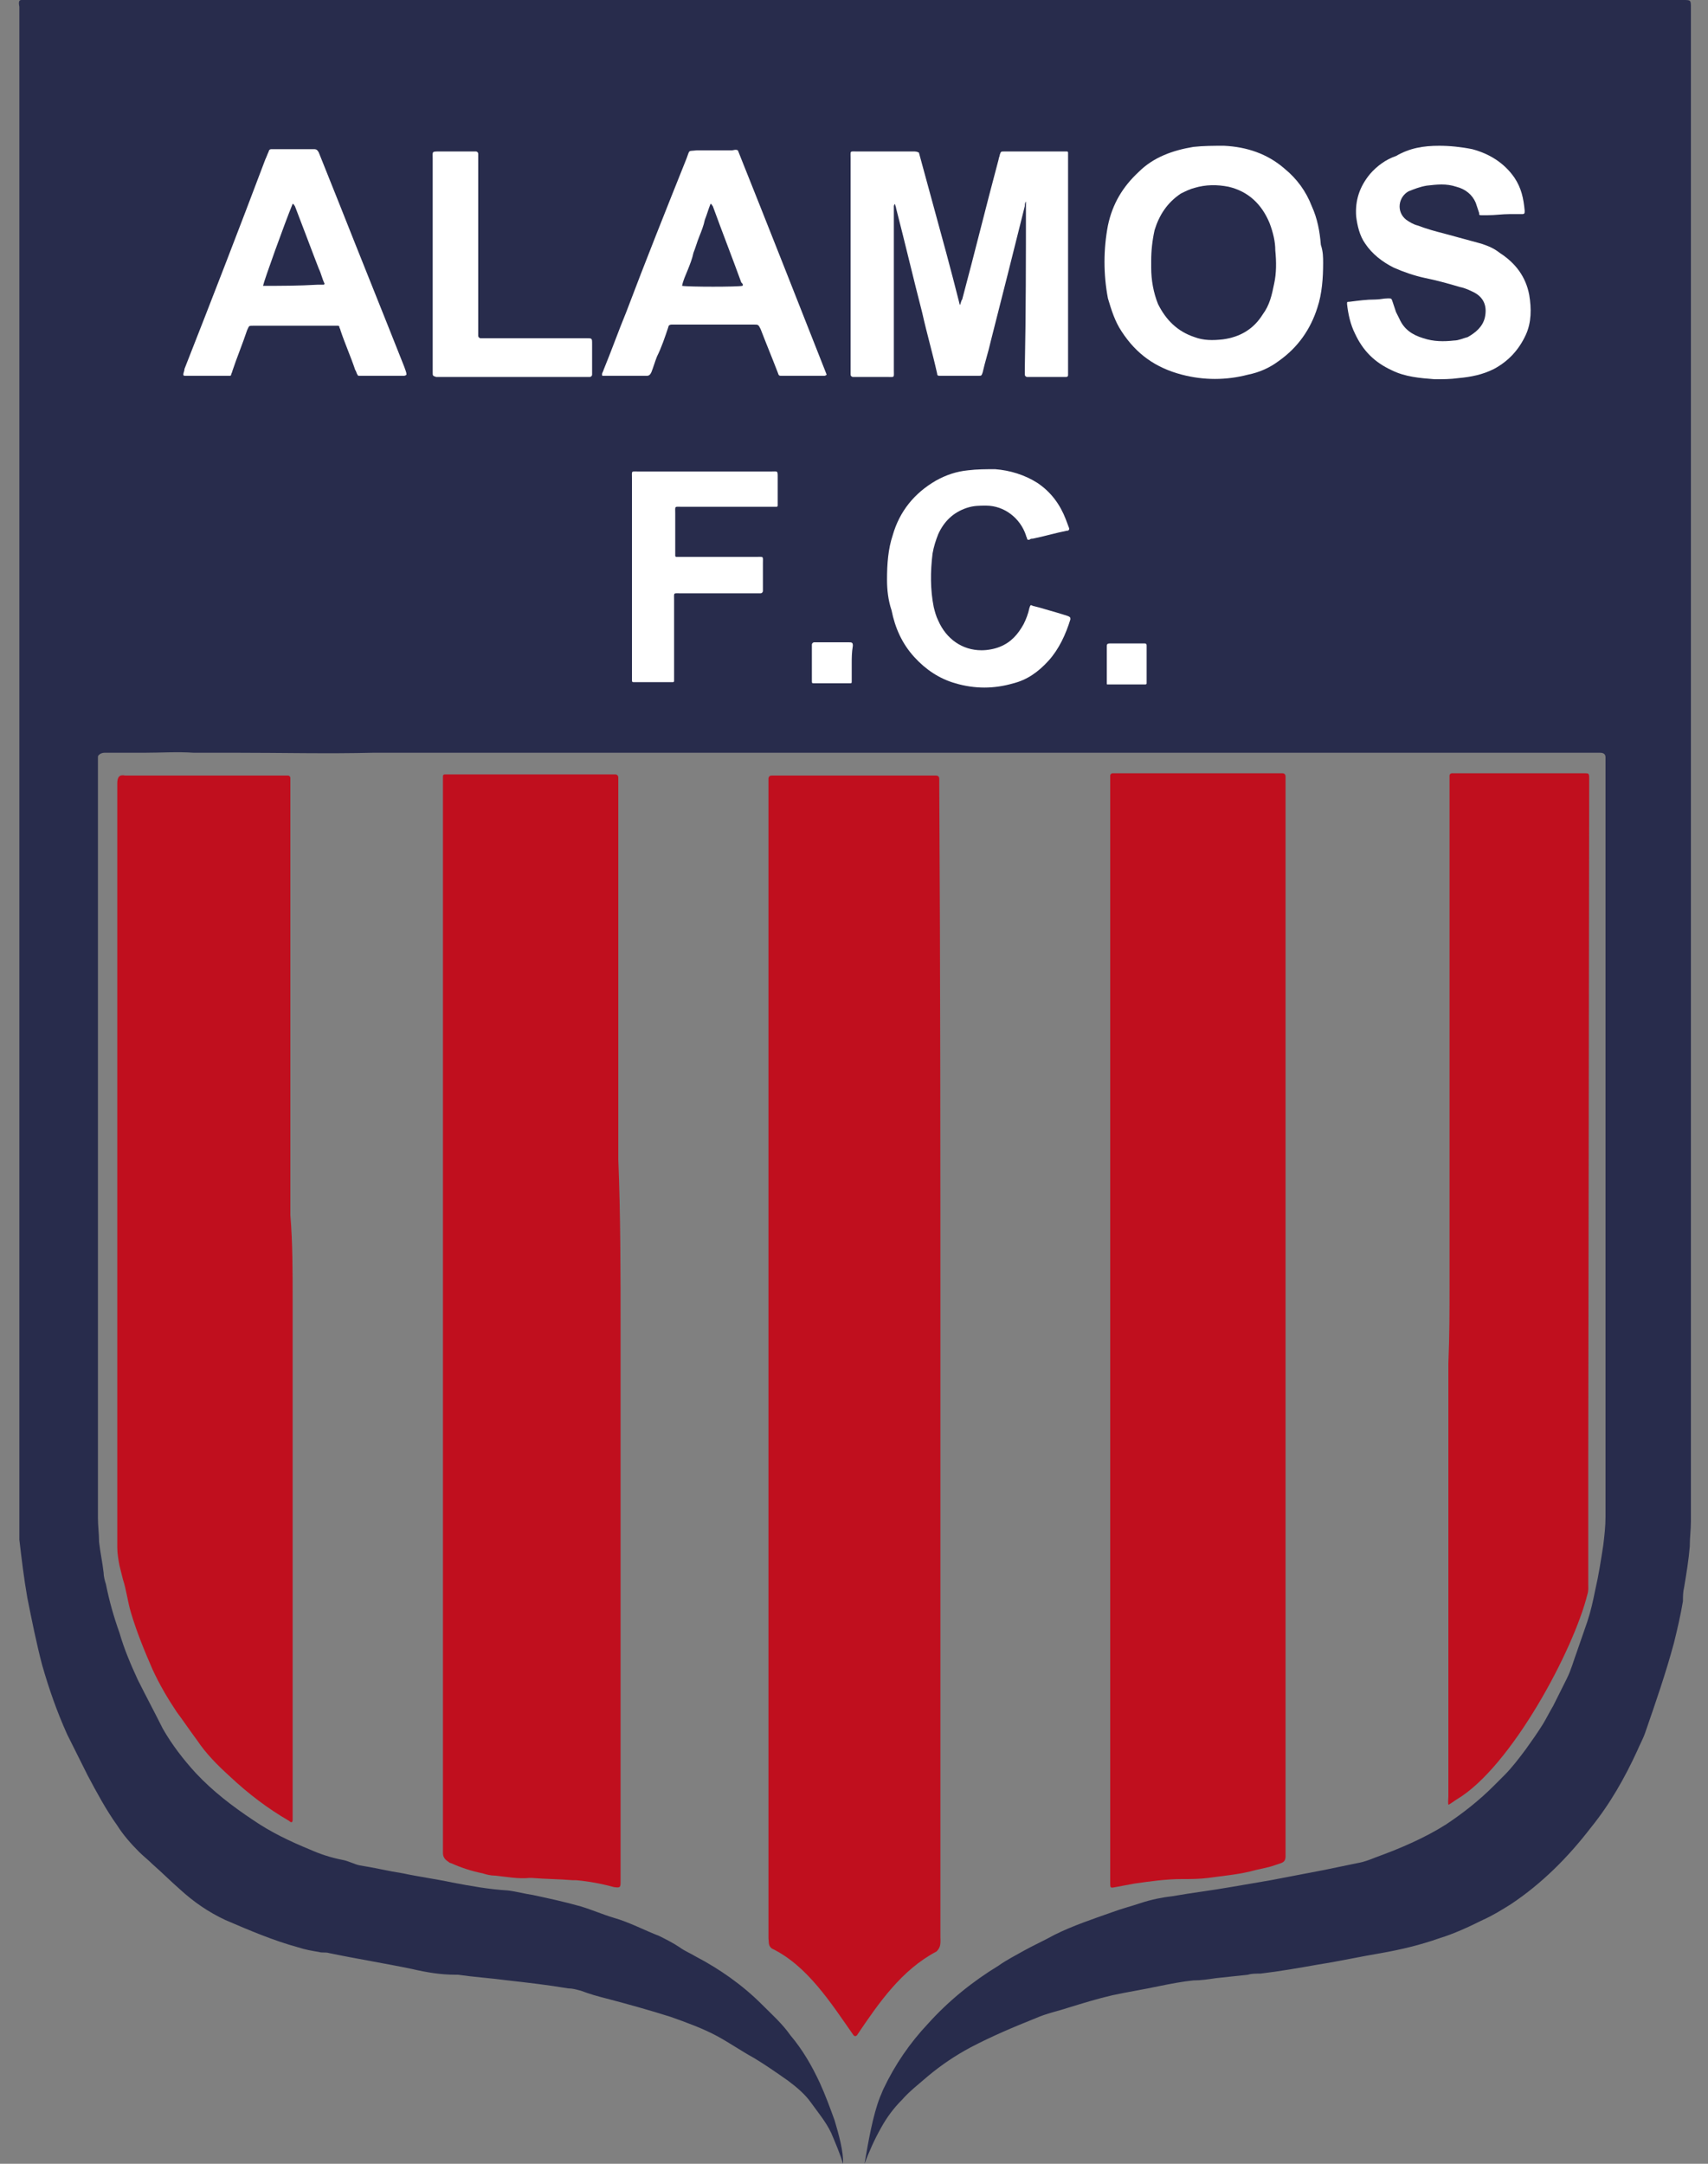 <?xml version="1.0" encoding="UTF-8" standalone="no"?>
<!-- Generator: Adobe Illustrator 22.0.1, SVG Export Plug-In . SVG Version: 6.00 Build 0)  -->

<svg
   xmlns:dc="http://purl.org/dc/elements/1.1/"
   xmlns:cc="http://creativecommons.org/ns#"
   xmlns:rdf="http://www.w3.org/1999/02/22-rdf-syntax-ns#"
   xmlns:svg="http://www.w3.org/2000/svg"
   xmlns="http://www.w3.org/2000/svg"
   xmlns:sodipodi="http://sodipodi.sourceforge.net/DTD/sodipodi-0.dtd"
   xmlns:inkscape="http://www.inkscape.org/namespaces/inkscape"
   version="1.0"
   id="Capa_1"
   x="0px"
   y="0px"
   viewBox="0 0 150 190"
   enable-background="new 0 0 150 190"
   xml:space="preserve"
   sodipodi:docname="ÁLMAOS SVG.svg"
   inkscape:version="0.92.3 (2405546, 2018-03-11)"><rect x="0" y="0" width="150" height="190" fill="#808080" stroke="none"/><defs
   id="defs3803" /><sodipodi:namedview
   pagecolor="#ffffff"
   bordercolor="#ffffff"
   borderopacity="0"
   objecttolerance="10"
   gridtolerance="10"
   guidetolerance="10"
   inkscape:pageopacity="0"
   inkscape:pageshadow="2"
   inkscape:window-width="1600"
   inkscape:window-height="837"
   id="namedview3801"
   showgrid="false"
   inkscape:pagecheckerboard="false"
   borderlayer="false"
   inkscape:zoom="2.8284271"
   inkscape:cx="72.477241"
   inkscape:cy="107.35997"
   inkscape:window-x="-8"
   inkscape:window-y="-8"
   inkscape:window-maximized="1"
   inkscape:current-layer="Capa_1" />
<g
   id="g3798">
	<path
   d="M 74.035,190.005 C 73.815,189.22 73.341,188.096 73,187.3 c -0.461,-0.982 -1.172,-1.821 -1.8,-2.7 -0.5,-0.7 -1.2,-1.3 -2,-1.9 -1,-0.7 -2,-1.4 -3,-2 -1.1,-0.6 -2.1,-1.3 -3.2,-1.9 -1.3,-0.7 -2.7,-1.2 -4.1,-1.7 -1.9,-0.6 -3.7,-1.1 -5.6,-1.6 -0.8,-0.2 -1.5,-0.4 -2.3,-0.7 -0.4,-0.1 -0.7,-0.2 -1.1,-0.2 -1.8,-0.3 -3.5,-0.5 -5.3,-0.7 -1.5,-0.2 -3,-0.3 -4.4,-0.5 H 40 c -1.3,0 -2.5,-0.2 -3.8,-0.5 -2.4,-0.5 -4.9,-0.9 -7.3,-1.4 -0.3,-0.1 -0.6,0 -0.9,-0.1 -0.6,-0.1 -1.2,-0.2 -1.8,-0.4 -2.2,-0.6 -4.3,-1.5 -6.4,-2.4 -1.5,-0.7 -2.8,-1.6 -4,-2.7 -0.8,-0.7 -1.6,-1.5 -2.4,-2.2 -0.4,-0.4 -0.8,-0.7 -1.2,-1.1 -0.7,-0.7 -1.4,-1.5 -1.9,-2.3 -1,-1.4 -1.8,-2.9 -2.6,-4.4 l -1.8,-3.6 c -0.9,-2 -1.6,-4 -2.2,-6.1 -0.5,-1.9 -0.9,-3.9 -1.3,-5.9 -0.3,-1.7 -0.5,-3.4 -0.7,-5.1 v -1 -87 V 1.1 0.6 C 1.6,0.1 1.7,0 1.9,0 h 0.2 0.5 42.8 87.7 14.7 c 0.7,0 0.7,0 0.7,0.7 v 132.9 c 0,0.7 -0.1,1.4 -0.1,2.2 -0.1,1.2 -0.3,2.4 -0.5,3.6 -0.1,0.4 -0.1,0.8 -0.1,1.2 -0.2,1.2 -0.5,2.5 -0.8,3.7 -0.7,2.6 -1.6,5.2 -2.5,7.8 -0.2,0.6 -0.5,1.1 -0.7,1.6 -1.1,2.4 -2.4,4.7 -4.1,6.8 -2,2.6 -4.3,4.9 -7,6.7 -0.8,0.5 -1.6,1 -2.5,1.4 -1.2,0.6 -2.5,1.2 -3.8,1.6 -1.7,0.6 -3.4,1 -5.1,1.3 -1.8,0.3 -3.6,0.7 -5.5,1 -1.7,0.3 -3.4,0.6 -5.1,0.8 -0.4,0 -0.8,0 -1.1,0.1 -0.9,0.1 -1.9,0.2 -2.8,0.3 -0.7,0.1 -1.3,0.2 -2,0.2 -1,0.1 -2,0.3 -3,0.5 -1.4,0.3 -2.7,0.5 -4.1,0.8 -1.3,0.3 -2.6,0.7 -3.9,1.1 -0.9,0.3 -1.9,0.5 -2.8,0.9 -2,0.8 -3.9,1.6 -5.8,2.6 -1.3,0.7 -2.5,1.5 -3.7,2.5 -0.8,0.7 -1.6,1.3 -2.3,2.1 -0.7,0.7 -1.3,1.5 -1.8,2.4 -0.618,1.086 -1.097,2.197 -1.477,3.196 0.338,-1.938 0.725,-4.245 1.377,-5.896 0.1,-0.2 0.2,-0.5 0.3,-0.7 1,-2.1 2.3,-4 3.9,-5.7 1.8,-2 3.9,-3.7 6.2,-5.1 0.7,-0.5 1.5,-0.9 2.2,-1.3 0.9,-0.5 1.8,-0.9 2.7,-1.4 1.6,-0.8 3.4,-1.4 5.1,-2 0.8,-0.3 1.6,-0.5 2.5,-0.8 0.9,-0.3 1.9,-0.5 2.8,-0.6 1.7,-0.3 3.4,-0.5 5.1,-0.8 1.2,-0.2 2.3,-0.4 3.5,-0.6 1.6,-0.3 3.1,-0.6 4.7,-0.9 1,-0.2 1.9,-0.4 2.9,-0.6 0.6,-0.1 1.1,-0.3 1.6,-0.5 2.2,-0.8 4.3,-1.7 6.2,-2.9 1.5,-1 2.9,-2.1 4.2,-3.4 l 0.9,-0.9 c 0.7,-0.7 1.3,-1.5 1.9,-2.3 0.5,-0.7 1,-1.4 1.5,-2.2 0.3,-0.5 0.6,-1.1 0.9,-1.6 l 1.2,-2.4 c 0.4,-0.8 0.6,-1.6 0.9,-2.4 0.3,-0.9 0.6,-1.7 0.9,-2.6 0.3,-0.9 0.5,-1.8 0.7,-2.8 0.3,-1.3 0.5,-2.6 0.7,-3.9 0.1,-0.8 0.2,-1.7 0.2,-2.5 v -66 -0.7 c 0,-0.3 -0.2,-0.4 -0.5,-0.4 H 137.1 102.8 82.6 37.4 32.8 c -4,0.1 -8.1,0 -12.1,0 H 17 c -1.4,-0.1 -2.9,0 -4.3,0 H 9.3 c -0.2,0 -0.3,0 -0.5,0.1 -0.1,0.1 -0.2,0.1 -0.2,0.3 v 0.5 11 35.6 19.7 c 0,0.7 0.1,1.4 0.1,2.1 0.1,0.9 0.3,1.8 0.4,2.7 0,0.3 0.1,0.7 0.2,1 0.3,1.5 0.7,2.9 1.2,4.3 0.4,1.4 1,2.8 1.6,4.1 0.7,1.4 1.5,2.9 2.2,4.3 0.8,1.4 1.8,2.7 2.9,3.9 1.5,1.6 3.2,2.9 5,4.1 1.6,1.1 3.3,1.9 5,2.6 0.9,0.4 1.8,0.7 2.8,0.9 0.6,0.1 1.1,0.4 1.6,0.5 1.3,0.2 2.5,0.5 3.8,0.7 1.4,0.3 2.9,0.5 4.3,0.8 1.6,0.3 3.2,0.6 4.9,0.7 0.8,0.1 1.5,0.3 2.2,0.4 1.4,0.3 2.8,0.6 4.2,1 1,0.3 1.9,0.7 2.9,1 1.4,0.4 2.7,1.1 4,1.6 0.6,0.3 1.2,0.6 1.8,1 0.4,0.3 0.9,0.5 1.4,0.8 2.1,1.1 4.1,2.5 5.8,4.2 0.9,0.9 1.8,1.7 2.5,2.7 1.1,1.3 1.9,2.7 2.6,4.2 0.5,1.1 0.9,2.2 1.3,3.3 0.359,1.212 0.795,2.764 0.735,3.805 z"
   id="path3760"
   inkscape:connector-curvature="0"
   style="fill:#282c4c"
   sodipodi:nodetypes="ccccccccccccscccccccsccccccccccsccccsssccccccccccccccccccccccccccccccccscccccccsscccscsccscsscccccscsscscccsccccccccccccccccccccscccc" />
	<path
   d="m 82.588,119.4 v 50.7 c 0.041,0.805 -0.064,0.942 -0.335,1.256 -3.059,1.612 -5.033,4.451 -6.993,7.36 -0.1,0.1 -0.2,0.1 -0.3,0 -1.984,-2.834 -4.059,-6.111 -7.172,-7.616 -0.336,-0.257 -0.247,-0.522 -0.3,-0.9 V 165.4 89.9 69.3 68.4 c 0,-0.2 0.1,-0.3 0.3,-0.3 h 0.7 2.4 7.8 3.1 0.4 c 0.2,0 0.3,0.1 0.3,0.3 v 0.5 c 0.1,16.7 0.1,33.6 0.1,50.5 z"
   id="path3762"
   inkscape:connector-curvature="0"
   style="fill:#c00f1e"
   sodipodi:nodetypes="scccccccccssccccsscs" />
	<path
   d="M54.5,116.8c0,12.3,0,24.7,0,37c0,3.8,0,7.5,0,11.3c0,0,0,0.1,0,0.1c0,0.5,0,0.6-0.6,0.5   c-1.1-0.3-2.2-0.5-3.3-0.6c-0.1,0-0.2,0-0.3,0c-1.2-0.1-2.4-0.1-3.6-0.2c-0.1,0-0.1,0-0.2,0c-1,0.1-2-0.1-3-0.2   c-0.4,0-0.8-0.1-1.1-0.2c-1-0.2-1.9-0.5-2.8-0.9c-0.1,0-0.2-0.1-0.2-0.1c-0.3-0.2-0.5-0.4-0.5-0.8c0-4.8,0-9.7,0-14.5   c0-26.3,0-52.7,0-79c0-0.3,0-0.7,0-1c0-0.2,0.1-0.2,0.2-0.2c0.1,0,0.3,0,0.4,0c4.4,0,8.8,0,13.2,0c0.4,0,0.9,0,1.3,0   c0.2,0,0.3,0.1,0.3,0.3c0,0.2,0,0.4,0,0.7c0,10.9,0,21.9,0,32.8C54.5,106.7,54.5,111.8,54.5,116.8   C54.5,116.8,54.5,116.8,54.5,116.8z"
   id="path3764"
   fill="#C00F1E" />
	<path
   d="M97.5,116.9c0-16.1,0-32.1,0-48.2c0-0.2,0-0.4,0-0.6c0-0.1,0.1-0.2,0.2-0.2c0.1,0,0.2,0,0.4,0c4,0,8,0,12,0   c0.7,0,1.4,0,2.1,0c0.1,0,0.3,0,0.4,0c0.2,0,0.3,0.1,0.3,0.3c0,0.1,0,0.2,0,0.4c0,31.3,0,62.5,0,93.8c0,0.2,0,0.4,0,0.6   c0,0.3-0.1,0.5-0.4,0.6c-0.3,0.1-0.6,0.2-0.9,0.3c-0.4,0.1-0.8,0.2-1.3,0.3c-1.4,0.4-2.8,0.5-4.2,0.7c-0.8,0.1-1.5,0.1-2.3,0.1   c-1.4,0-2.8,0.2-4.2,0.4c-0.5,0.1-1.1,0.2-1.6,0.3c-0.5,0.1-0.5,0.1-0.5-0.4c0-0.1,0-0.3,0-0.4C97.5,148.9,97.5,132.9,97.5,116.9z"
   id="path3766"
   fill="#C00F1E" />
	<path
   d="M25.7,114.1c0,15.1,0,30.1,0,45.2c0,0.2,0,0.3,0,0.5c0,0.2-0.1,0.3-0.3,0.1c-1.9-1.1-3.6-2.4-5.2-3.9   c-1.1-1-2.1-2-2.9-3.2c-0.6-0.8-1.2-1.7-1.8-2.5c-0.8-1.2-1.5-2.4-2.1-3.7c-0.7-1.6-1.4-3.3-1.9-5c-0.3-1-0.4-2-0.7-2.9   c-0.1-0.4-0.2-0.8-0.3-1.2c-0.1-0.5-0.2-1.1-0.2-1.6c0-0.2,0-0.3,0-0.5c0-0.3,0-0.5,0-0.8c0-3,0-5.9,0-8.9c0-7,0-14,0-21   c0-7.4,0-14.9,0-22.3c0-4.5,0-9.1,0-13.6c0-0.6,0.2-0.8,0.7-0.7c0.3,0,0.5,0,0.8,0c4.4,0,8.9,0,13.3,0c0.1,0,0.1,0,0.2,0   c0.1,0,0.2,0.1,0.2,0.2c0,0.1,0,0.3,0,0.4c0,1.9,0,3.7,0,5.6c0,10.8,0,21.6,0,32.4C25.7,109.1,25.7,111.6,25.7,114.1   C25.7,114.1,25.7,114.1,25.7,114.1z"
   id="path3768"
   fill="#C00F1E" />
	<path
   d="M 127.3,112.9 V 68.7 68.1 c 0,-0.1 0.1,-0.2 0.2,-0.2 h 0.4 11.2 0.1 c 0.3,0 0.365,0.012 0.365,0.412 -0.036,19.905 -0.042,39.799 -0.082,59.704 v 11.1 c 0,0.3 0.029,0.573 -0.071,0.873 -1.22,4.931 -6.714,15.186 -11.467,18.008 -0.192,0.114 -0.51,0.366 -0.71,0.466 -0.1,0.1 -0.035,-0.663 -0.035,-0.763 v -0.4 -37.6 c 0.1,-2.4 0.1,-4.6 0.1,-6.8 z"
   id="path3770"
   inkscape:connector-curvature="0"
   style="fill:#c00f1e"
   sodipodi:nodetypes="scssccsccscscsccs" />
	<path
   d="M90.1,17.7C90,17.8,90,18,90,18.1c-1,4-2,8-3,11.9c-0.2,0.9-0.5,1.8-0.7,2.7C86.2,33,86.2,33,85.9,33   c-1.1,0-2.2,0-3.3,0c-0.2,0-0.3,0-0.3-0.2c-0.4-1.8-0.9-3.5-1.3-5.3c-0.8-3.1-1.5-6.1-2.3-9.2c0-0.1-0.1-0.3-0.1-0.4   c-0.1,0.1-0.1,0.2-0.1,0.2c0,0.4,0,0.9,0,1.3c0,4.4,0,8.7,0,13.1c0,0.7,0.1,0.6-0.6,0.6c-0.9,0-1.8,0-2.6,0c-0.1,0-0.2,0-0.4,0   c-0.1,0-0.2-0.1-0.2-0.2c0-0.1,0-0.2,0-0.3c0-0.2,0-0.4,0-0.6c0-6,0-12.1,0-18.1c0-0.7-0.1-0.6,0.6-0.6c1.6,0,3.2,0,4.9,0   c0.2,0,0.3,0,0.5,0.1c0.4,1.5,0.8,2.9,1.2,4.4c0.4,1.5,0.8,2.9,1.2,4.4c0.4,1.5,0.8,3,1.2,4.6c0.1-0.2,0.1-0.4,0.2-0.5   c1.1-4.1,2.1-8.2,3.2-12.3c0-0.1,0.1-0.3,0.1-0.4c0.1-0.3,0.1-0.3,0.4-0.3c1.8,0,3.5,0,5.3,0c0.1,0,0.1,0,0.2,0   c0.1,0,0.1,0.1,0.1,0.1c0,0.1,0,0.2,0,0.4c0,6.3,0,12.5,0,18.8c0,0.1,0,0.2,0,0.3c0,0.1,0,0.2-0.2,0.2c0,0-0.1,0-0.1,0   c-1.1,0-2.1,0-3.2,0c0,0-0.1,0-0.1,0c-0.1,0-0.2-0.1-0.2-0.2c0-0.2,0-0.3,0-0.5C90.1,27.5,90.1,22.6,90.1,17.7z"
   id="path3772"
   fill="#FFFFFF" />
	<path
   d="M116.2,23.1c0,1.3-0.1,2.7-0.5,3.9c-0.6,1.9-1.7,3.5-3.4,4.7c-0.8,0.6-1.7,1-2.7,1.2   c-1.9,0.5-3.9,0.5-5.8,0c-2.3-0.6-4-1.8-5.3-3.8c-0.6-0.9-0.9-1.9-1.2-2.9c-0.4-2.1-0.4-4.3,0-6.4c0.4-1.9,1.3-3.4,2.7-4.7   c1.3-1.3,3-1.9,4.8-2.2c0.9-0.1,1.8-0.1,2.7-0.1c2,0.1,3.8,0.7,5.3,2c1.1,0.9,1.9,2,2.4,3.3c0.5,1.1,0.7,2.2,0.8,3.4   C116.2,22.1,116.2,22.6,116.2,23.1z"
   id="path3774"
   fill="#FFFFFF" />
	<path
   d="M126.4,12.8c0.9,0,1.9,0.1,2.9,0.3c1.5,0.4,2.8,1.2,3.7,2.5c0.6,0.9,0.8,1.8,0.9,2.9c0,0.2,0,0.3-0.2,0.3   c-0.4,0-0.8,0-1.1,0c-0.7,0-1.3,0.1-2,0.1c-0.1,0-0.2,0-0.4,0c-0.3,0-0.3,0-0.3-0.2c-0.1-0.3-0.2-0.6-0.3-0.9   c-0.3-0.7-0.9-1.2-1.7-1.4c-0.9-0.3-1.7-0.2-2.6-0.1c-0.6,0.1-1.1,0.3-1.6,0.5c-0.9,0.5-1.1,1.8-0.2,2.5c0.3,0.2,0.6,0.4,1,0.5   c0.8,0.3,1.5,0.5,2.3,0.7c1.1,0.3,2.2,0.6,3.3,0.9c0.6,0.2,1.1,0.4,1.6,0.8c1.4,0.9,2.3,2.1,2.6,3.7c0.2,1.2,0.2,2.4-0.3,3.5   c-0.6,1.3-1.5,2.3-2.8,3c-1,0.5-2,0.7-3.1,0.8c-0.7,0.1-1.4,0.1-2.1,0.1c-1.3-0.1-2.6-0.2-3.8-0.8c-1.5-0.7-2.5-1.7-3.2-3.2   c-0.4-0.8-0.6-1.7-0.7-2.6c0-0.2,0-0.2,0.2-0.2c0.8-0.1,1.5-0.2,2.3-0.2c0.4,0,0.7-0.1,1.1-0.1c0.3,0,0.3,0,0.4,0.3   c0.1,0.3,0.2,0.6,0.3,0.9c0.1,0.2,0.2,0.4,0.3,0.6c0.4,0.9,1.1,1.4,2.1,1.7c0.9,0.3,1.8,0.3,2.7,0.2c0.4,0,0.8-0.2,1.2-0.3   c0.7-0.4,1.3-0.9,1.5-1.7c0.2-0.9,0-1.7-0.9-2.2c-0.4-0.2-0.8-0.4-1.3-0.5c-1-0.3-2.1-0.6-3.1-0.8c-0.9-0.2-1.8-0.5-2.7-0.9   c-1-0.5-1.9-1.2-2.5-2.1c-0.5-0.7-0.7-1.6-0.8-2.4c-0.1-1.4,0.3-2.6,1.2-3.7c0.6-0.7,1.4-1.3,2.3-1.6C123.8,13,125,12.8,126.4,12.8   z"
   id="path3776"
   fill="#FFFFFF" />
	<path
   d="M64.8,13.2c2.6,6.5,5.2,13.1,7.8,19.7C72.5,33,72.4,33,72.4,33c-1.2,0-2.5,0-3.7,0c-0.3,0-0.3,0-0.4-0.3   c-0.5-1.3-1-2.5-1.5-3.8c-0.2-0.4-0.2-0.4-0.6-0.4c-2.3,0-4.6,0-6.9,0c-0.1,0-0.2,0-0.3,0c-0.2,0-0.3,0.1-0.3,0.2   c-0.3,0.9-0.6,1.8-1,2.6c-0.2,0.5-0.3,0.9-0.5,1.4c-0.1,0.2-0.2,0.3-0.4,0.3c-1,0-2,0-3,0c-0.3,0-0.6,0-0.9,0   c-0.1-0.2,0.1-0.4,0.1-0.5c0.7-1.7,1.3-3.4,2-5.1c1.7-4.5,3.5-9,5.3-13.5c0.3-0.8,0.1-0.6,0.9-0.7c1,0,2,0,3.1,0   C64.4,13.2,64.6,13.1,64.8,13.2z"
   id="path3778"
   fill="#FFFFFF" />
	<path
   d="M35.7,32.9C35.6,33,35.5,33,35.4,33c-1.2,0-2.4,0-3.6,0c-0.1,0-0.1,0-0.2,0c-0.1,0-0.2,0-0.2-0.1   c-0.1-0.1-0.1-0.3-0.2-0.4c-0.4-1.2-0.9-2.3-1.3-3.5c0-0.1-0.1-0.2-0.1-0.3c0-0.1-0.1-0.1-0.2-0.1c-0.1,0-0.2,0-0.3,0   c-2.3,0-4.7,0-7,0c-0.5,0-0.4,0-0.6,0.4c-0.4,1.2-0.9,2.4-1.3,3.6c0,0.1-0.1,0.2-0.1,0.3c0,0.1-0.1,0.1-0.2,0.1c-0.1,0-0.1,0-0.2,0   c-1.2,0-2.4,0-3.6,0c-0.1,0-0.2,0-0.2-0.1c0-0.2,0.1-0.3,0.1-0.5c2.4-6.1,4.8-12.3,7.1-18.4c0.1-0.2,0.2-0.5,0.3-0.7   c0-0.1,0.1-0.2,0.2-0.2c0.1,0,0.1,0,0.2,0c1.2,0,2.4,0,3.6,0c0.2,0,0.3,0.1,0.4,0.3c0.6,1.5,1.2,3,1.8,4.5   c1.9,4.8,3.8,9.5,5.7,14.3C35.6,32.5,35.7,32.7,35.7,32.9z"
   id="path3780"
   fill="#FFFFFF" />
	<path
   d="M77.9,50.9c0-1.4,0.1-2.7,0.5-3.9c0.6-2.1,1.9-3.7,3.8-4.8c0.9-0.5,1.8-0.8,2.8-0.9   c0.8-0.1,1.6-0.1,2.4-0.1c1.3,0.1,2.6,0.5,3.7,1.2c1.2,0.8,2,1.9,2.5,3.2c0.1,0.3,0.2,0.5,0.3,0.8c0,0.1,0,0.1-0.1,0.2   c0,0-0.1,0-0.1,0c-1,0.2-2,0.5-3,0.7c-0.1,0-0.2,0-0.3,0.1c-0.1,0-0.2,0-0.2-0.1c0-0.1-0.1-0.2-0.1-0.3c-0.5-1.5-1.9-2.6-3.5-2.6   c-0.6,0-1.1,0-1.7,0.2c-1.2,0.4-2,1.2-2.5,2.3c-0.2,0.5-0.4,1.1-0.5,1.7c-0.2,1.6-0.2,3.2,0.1,4.7c0.1,0.4,0.2,0.8,0.4,1.2   c0.7,1.6,2.1,2.6,3.8,2.6c0.5,0,1.1-0.1,1.6-0.3c1-0.4,1.6-1.1,2.1-2c0.2-0.4,0.4-0.9,0.5-1.4c0.1-0.3,0.1-0.3,0.3-0.2   c0.4,0.1,0.8,0.2,1.1,0.3c0.7,0.2,1.4,0.4,2,0.6c0.2,0.1,0.2,0.1,0.2,0.3c-0.4,1.3-1,2.6-1.9,3.6C91.2,59,90.2,59.7,89,60   c-1.7,0.5-3.4,0.5-5.1,0c-1.4-0.4-2.6-1.2-3.6-2.3c-1.1-1.2-1.7-2.6-2-4.1C78,52.7,77.9,51.8,77.9,50.9z"
   id="path3782"
   fill="#FFFFFF" />
	<path
   d="M55.5,50.7c0-2.9,0-5.8,0-8.7c0-0.7-0.1-0.6,0.6-0.6c3.9,0,7.7,0,11.6,0c0.6,0,0.6-0.1,0.6,0.5   c0,0.7,0,1.4,0,2.1c0,0.1,0,0.2,0,0.4c0,0.1-0.1,0.1-0.1,0.1c-0.2,0-0.3,0-0.5,0c-2.6,0-5.2,0-7.8,0c-0.7,0-0.6-0.1-0.6,0.6   c0,1.1,0,2.2,0,3.3c0,0.1,0,0.3,0,0.4c0,0.1,0.1,0.1,0.1,0.1c0.1,0,0.3,0,0.4,0c2.2,0,4.4,0,6.6,0c0.7,0,0.6-0.1,0.6,0.6   c0,0.7,0,1.3,0,2c0,0.1,0,0.2,0,0.4c0,0.1-0.1,0.2-0.2,0.2c-0.1,0-0.3,0-0.4,0c-2.2,0-4.4,0-6.6,0c-0.7,0-0.6-0.1-0.6,0.6   c0,2.2,0,4.4,0,6.6c0,0.1,0,0.3,0,0.4c0,0.2,0,0.2-0.2,0.2c-1.1,0-2.2,0-3.3,0c-0.2,0-0.2,0-0.2-0.3c0-0.1,0-0.3,0-0.4   C55.5,56.5,55.5,53.6,55.5,50.7z"
   id="path3784"
   fill="#FFFFFF" />
	<path
   d="M38,23.1c0-3.1,0-6.2,0-9.2c0-0.6-0.1-0.6,0.6-0.6c0.9,0,1.9,0,2.8,0c0.1,0,0.3,0,0.4,0   c0.1,0,0.2,0.1,0.2,0.2c0,0.2,0,0.3,0,0.5c0,5,0,10,0,15c0,0.2,0,0.3,0,0.5c0,0.1,0.1,0.2,0.2,0.2c0.2,0,0.3,0,0.5,0   c2.9,0,5.9,0,8.8,0c0.5,0,0.5,0,0.5,0.5c0,0.8,0,1.6,0,2.4c0,0.1,0,0.2,0,0.3c0,0.1-0.1,0.2-0.2,0.2c-0.2,0-0.3,0-0.5,0   c-4.2,0-8.5,0-12.7,0c-0.1,0-0.2,0-0.3,0C38,33,38,33,38,32.7c0-0.3,0-0.5,0-0.8C38,29,38,26.1,38,23.1z"
   id="path3786"
   fill="#FFFFFF" />
	<path
   d="M74.8,58.2c0,0.5,0,1,0,1.6c0,0.2,0,0.2-0.2,0.2c-1,0-2.1,0-3.1,0c-0.2,0-0.2,0-0.2-0.3c0-0.7,0-1.4,0-2.1   c0-0.3,0-0.7,0-1c0-0.1,0.1-0.2,0.2-0.2c0.4,0,0.9,0,1.3,0c0.6,0,1.1,0,1.7,0c0.3,0,0.4,0,0.4,0.3C74.8,57.3,74.8,57.8,74.8,58.2   C74.8,58.2,74.8,58.2,74.8,58.2z"
   id="path3788"
   fill="#FFFFFF" />
	<path
   d="M99,56.5c0.5,0,1,0,1.5,0c0.1,0,0.2,0,0.2,0.2c0,0.1,0,0.1,0,0.2c0,1,0,1.9,0,2.9c0,0.1,0,0.1,0,0.2   c0,0.1-0.1,0.1-0.1,0.1c-0.1,0-0.2,0-0.3,0c-0.9,0-1.8,0-2.7,0c-0.1,0-0.2,0-0.3,0c-0.1,0-0.1,0-0.1-0.1c0-0.1,0-0.1,0-0.2   c0-1,0-2,0-3c0-0.2,0-0.3,0.3-0.3C98,56.5,98.5,56.5,99,56.5C99,56.5,99,56.5,99,56.5z"
   id="path3790"
   fill="#FFFFFF" />
	<path
   d="M101.1,22.9c0-0.9,0.1-1.8,0.3-2.7c0.4-1.3,1.1-2.4,2.3-3.2c0.4-0.2,0.8-0.4,1.2-0.5c1-0.3,2-0.3,3-0.1   c1.7,0.4,2.9,1.5,3.6,3.2c0.3,0.8,0.5,1.6,0.5,2.4c0.1,1,0.1,2-0.1,2.9c-0.2,1-0.4,1.9-1,2.7c-0.8,1.3-2,2-3.5,2.2   c-0.9,0.1-1.7,0.1-2.5-0.2c-1.5-0.5-2.5-1.5-3.2-2.9c-0.4-1-0.6-2.1-0.6-3.2C101.1,23.4,101.1,23.2,101.1,22.9z"
   id="path3792"
   fill="#282C4D" />
	<path
   d="M65.2,25.1c-0.4,0.1-4.7,0.1-5.3,0c0.1-0.5,0.3-0.9,0.5-1.4c0.2-0.5,0.4-1,0.5-1.5c0.2-0.5,0.3-0.9,0.5-1.4   c0.2-0.5,0.4-1,0.5-1.5c0.2-0.5,0.3-0.9,0.5-1.4c0.1,0,0.1,0.1,0.2,0.2c0.8,2.2,1.7,4.5,2.5,6.7C65.2,24.9,65.3,25,65.2,25.1z"
   id="path3794"
   fill="#282C4D" />
	<path
   d="M23.1,25.1c0.1-0.5,1.9-5.5,2.6-7.2c0.1,0,0.1,0.1,0.2,0.2c0.7,1.8,1.4,3.7,2.1,5.5   c0.2,0.4,0.3,0.9,0.5,1.3c0,0,0,0.1-0.1,0.1c0,0,0,0,0,0c-0.2,0-0.3,0-0.5,0C26.2,25.1,24.7,25.1,23.1,25.1z"
   id="path3796"
   fill="#282C4D" />
</g>
</svg>